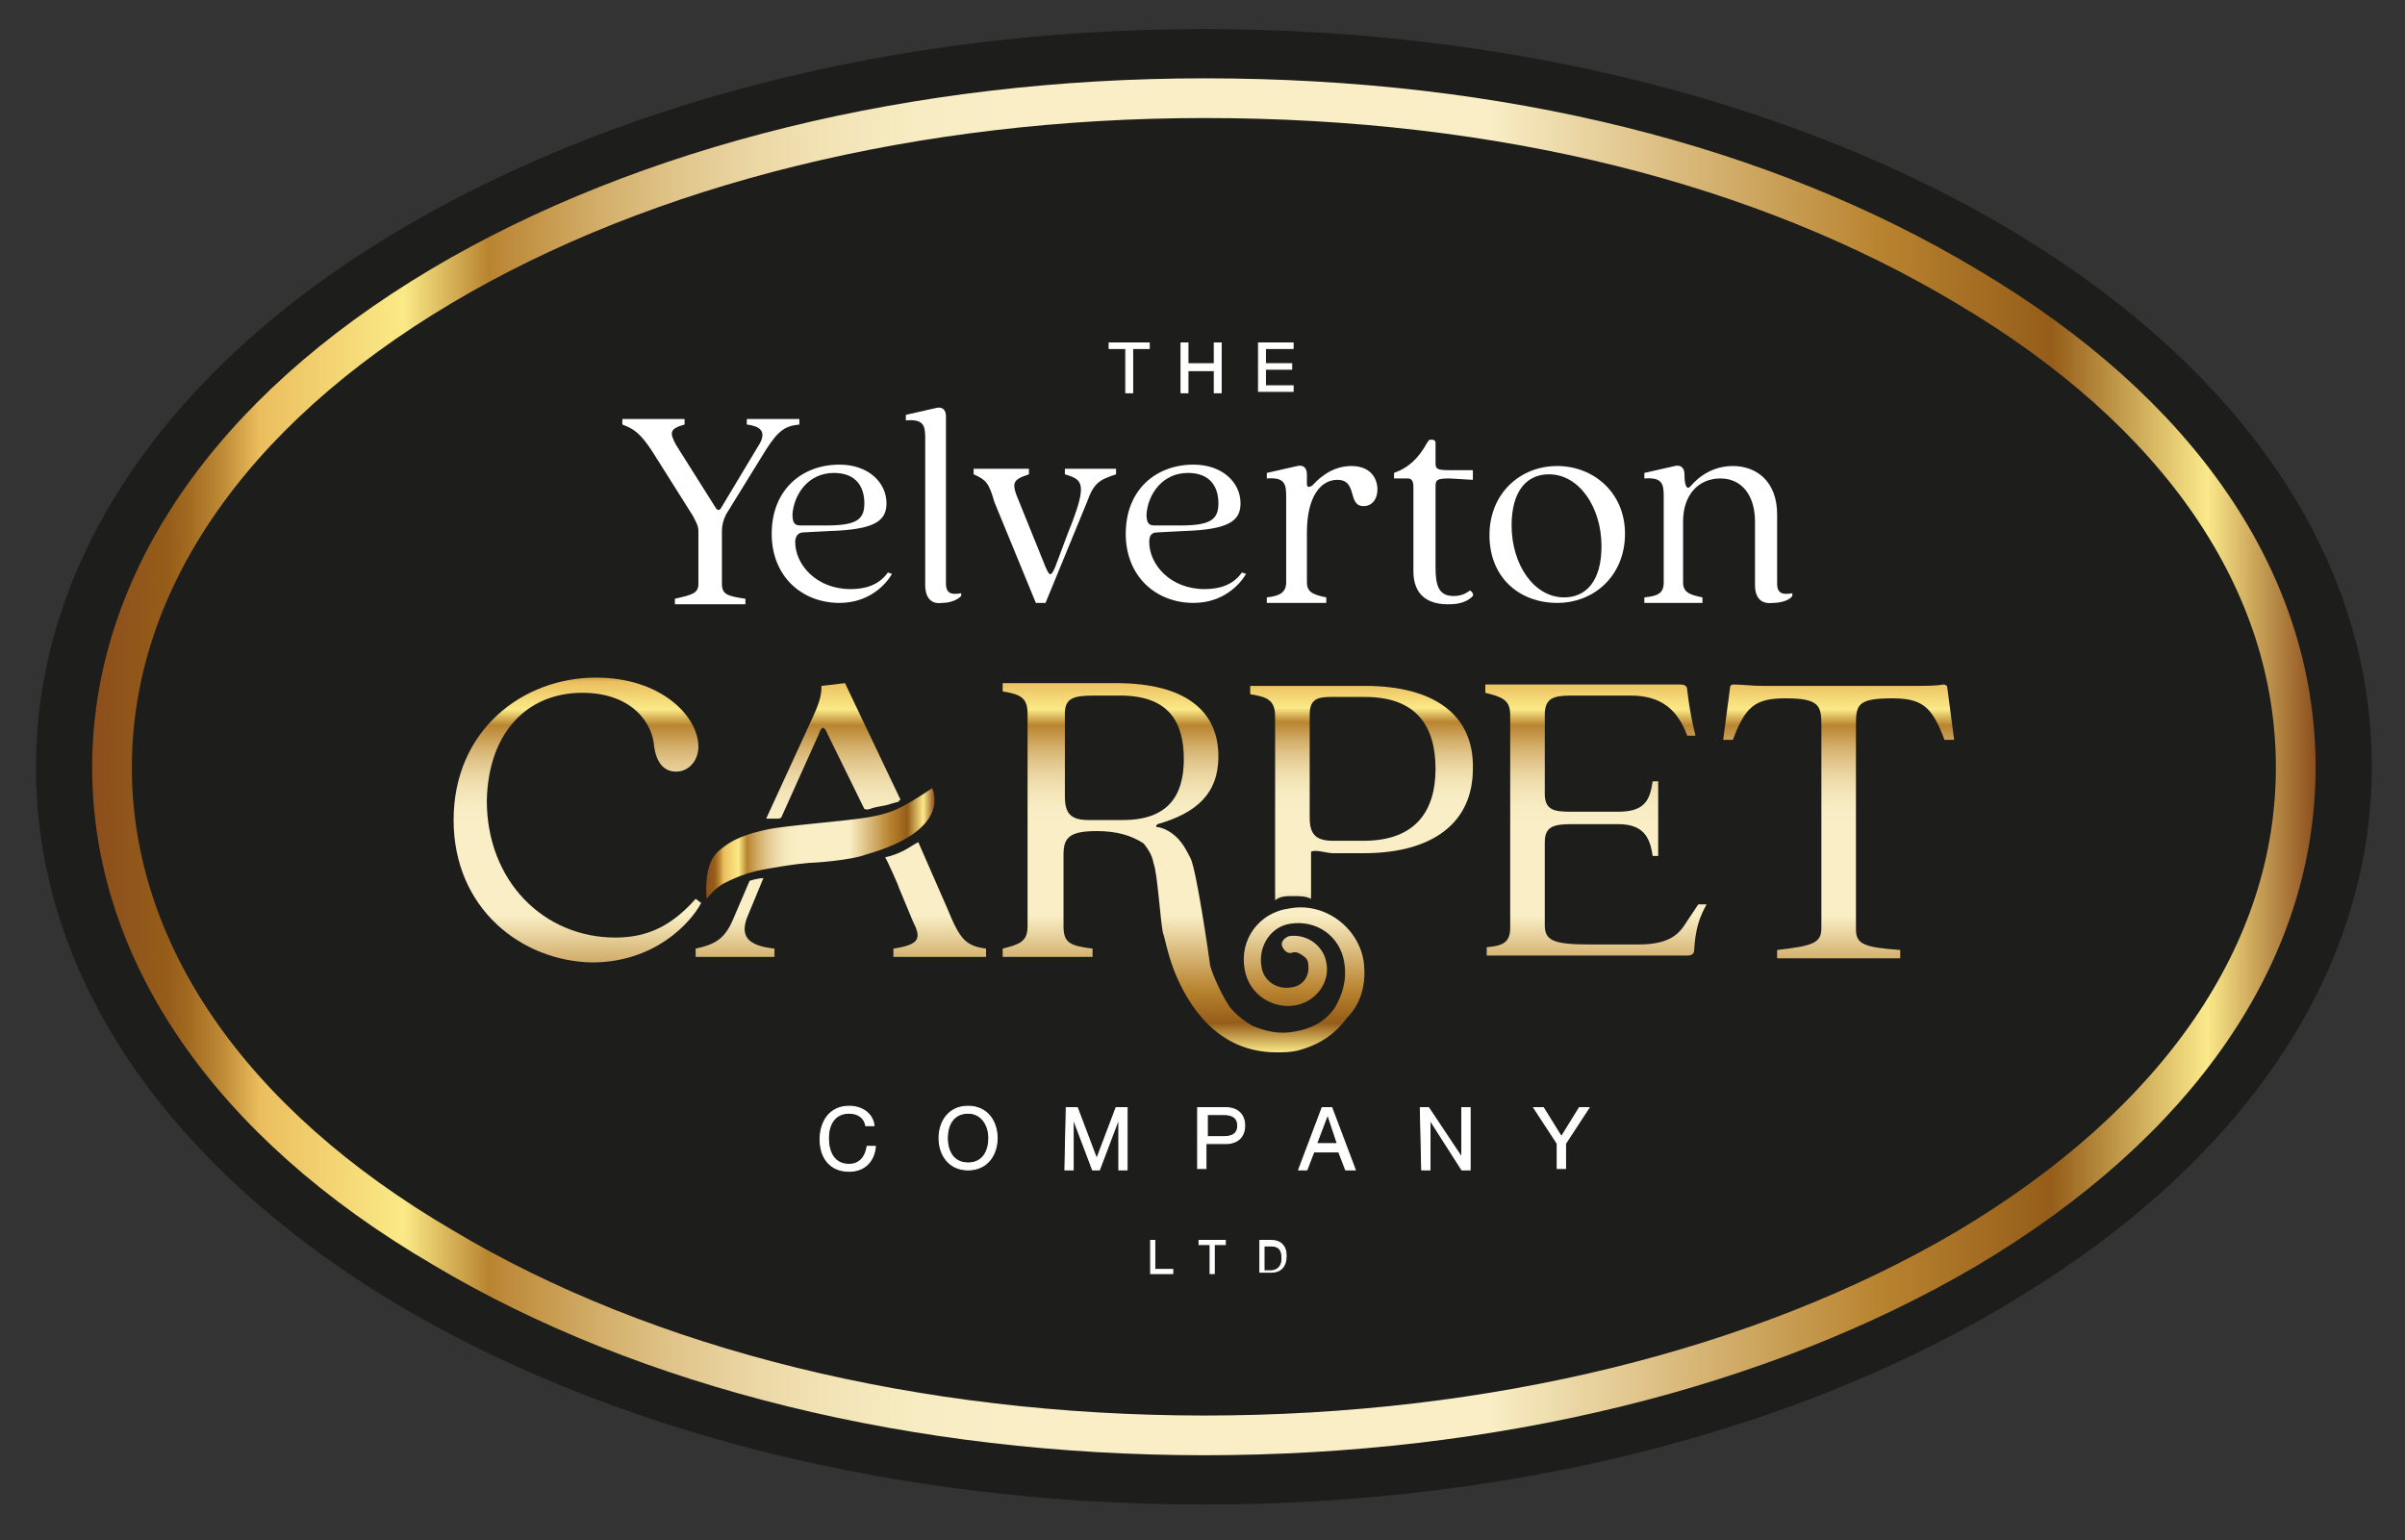 <?xml version="1.0" encoding="UTF-8"?>
<!-- Generator: Adobe Illustrator 28.3.0, SVG Export Plug-In . SVG Version: 6.00 Build 0)  -->
<svg xmlns="http://www.w3.org/2000/svg" xmlns:xlink="http://www.w3.org/1999/xlink" version="1.1" id="Layer_1" x="0px" y="0px" viewBox="0 0 173.9 111.4" style="enable-background:new 0 0 173.9 111.4;" xml:space="preserve">
<rect x="0" y="0" width="173.9" height="111.4" fill="#333333" stroke="none"/>
<style type="text/css">
	.st0{fill:#1D1D1B;}
	.st1{fill:#FFFFFF;stroke:#FFFFFF;stroke-width:7.340000e-02;stroke-miterlimit:10;}
	.st2{fill:#FFFFFF;}
	.st3{fill:none;stroke:url(#SVGID_1_);stroke-width:2.872;stroke-miterlimit:10;}
	.st4{fill:url(#SVGID_00000033333191820889648950000006077083825850953614_);}
	.st5{fill:url(#SVGID_00000137821503020774562020000005719235537681659815_);}
	.st6{fill:url(#SVGID_00000083066367573216594320000012913683171897386630_);}
	.st7{fill:url(#SVGID_00000003796060127411769710000007089255848129284531_);}
	.st8{fill:url(#SVGID_00000071557822399861895650000000149103695628998065_);}
	.st9{fill:url(#SVGID_00000140694044657457914650000006933198039240890524_);}
	.st10{fill:url(#SVGID_00000180366999953376125790000013060214470324821680_);}
	.st11{fill:url(#SVGID_00000090991899302027519670000013946362324606770311_);}
	.st12{fill:url(#SVGID_00000003794881233676971040000012040150074598247560_);}
</style>
<g>
	<path class="st0" d="M87,108.8c-22.2,0-43.2-5.3-59-14.9C11.6,83.8,2.6,70.2,2.6,55.5s9.1-28.4,25.5-38.4C43.9,7.5,64.8,2.1,87,2.1   s43.2,5.3,59,14.9c16.4,10,25.5,23.6,25.5,38.4s-9.1,28.4-25.5,38.4C130.2,103.5,109.3,108.8,87,108.8"></path>
	<g>
		<path class="st1" d="M81.4,25.2h-1.2v-0.4h2.9v0.4h-1.2v3.2h-0.5V25.2z"></path>
		<path class="st1" d="M85.4,24.8h0.5v1.5h1.9v-1.5h0.5v3.6h-0.5v-1.6h-1.9v1.6h-0.5V24.8z"></path>
		<path class="st1" d="M91,24.8h2.5v0.4h-2v1.1h1.9v0.4h-1.9v1.2h2v0.4H91V24.8z"></path>
	</g>
	<g>
		<path class="st1" d="M62.6,81.4c-0.1-0.6-0.6-0.9-1.2-0.9c-1.1,0-1.5,0.9-1.5,1.8c0,1,0.4,1.9,1.5,1.9c0.8,0,1.2-0.6,1.3-1.3h0.6    c-0.1,1.1-0.8,1.8-1.9,1.8c-1.4,0-2.1-1-2.1-2.3c0-1.3,0.7-2.4,2.1-2.4c0.9,0,1.7,0.5,1.8,1.4L62.6,81.4L62.6,81.4z"></path>
		<path class="st1" d="M70,80c1.4,0,2.1,1.1,2.1,2.3s-0.7,2.3-2.1,2.3c-1.4,0-2.1-1.1-2.1-2.3S68.6,80,70,80z M70,84.1    c1.1,0,1.5-0.9,1.5-1.8c0-0.9-0.5-1.8-1.5-1.8c-1.1,0-1.5,0.9-1.5,1.8C68.5,83.2,68.9,84.1,70,84.1z"></path>
		<path class="st1" d="M77.1,80.1h0.8l1.4,3.7l1.4-3.7h0.8v4.5h-0.6v-3.7h0l-1.4,3.7H79l-1.4-3.7h0v3.7h-0.6L77.1,80.1L77.1,80.1z"></path>
		<path class="st1" d="M86.7,80.1h1.9c0.9,0,1.4,0.5,1.4,1.3c0,0.8-0.5,1.3-1.4,1.3h-1.4v1.8h-0.6V80.1z M87.3,82.2h1.2    c0.7,0,1-0.3,1-0.8s-0.3-0.8-1-0.8h-1.2V82.2z"></path>
		<path class="st1" d="M95.6,80.1h0.7l1.7,4.5h-0.7l-0.5-1.3H95l-0.5,1.3h-0.6L95.6,80.1z M95.2,82.7h1.5L96,80.6h0L95.2,82.7z"></path>
		<path class="st1" d="M102.7,80.1h0.6l2.4,3.6h0v-3.6h0.6v4.5h-0.6l-2.3-3.6h0v3.6h-0.6L102.7,80.1L102.7,80.1z"></path>
		<path class="st1" d="M113.2,82.7v1.8h-0.6v-1.8l-1.7-2.6h0.7l1.3,2.1l1.3-2.1h0.7L113.2,82.7z"></path>
	</g>
	<g>
		<g>
			<path class="st2" d="M50.5,42.2v-3.8c0-0.4-0.2-0.7-0.4-1.1l-2.9-4.6c-0.9-1.4-1.4-1.7-2.2-2v-0.4h4.5v0.4     c-1.1,0.3-1.1,0.6-0.6,1.5l2.9,4.6c0.1,0.1,0.2,0.1,0.3,0l2.7-4.5c0.8-1.2,0-1.5-0.8-1.6v-0.4h3.8v0.4c-1,0.1-1.5,0.4-2.4,1.8     l-2.9,4.7c-0.2,0.4-0.3,0.8-0.3,1.2v3.8c0,0.8,0.4,0.9,1.7,1.1v0.4h-5.1v-0.4C50.1,43,50.5,42.9,50.5,42.2z"></path>
		</g>
		<g>
			<path class="st2" d="M66.9,42.3V31.6c0-0.9-0.2-1.3-1.4-1.2v-0.4l2.2-0.5c0.4-0.1,0.7,0.1,0.7,0.6v12.1c0,0.8,0.5,0.8,1.1,0.7     v0.2c-0.3,0.3-0.8,0.5-1.4,0.5C67.4,43.7,66.9,43.3,66.9,42.3z"></path>
		</g>
		<g>
			<path class="st2" d="M70.4,34.3v-0.4h4v0.4c-1.2,0.4-1.3,0.6-0.7,2l1.9,4.7c0.3,0.7,0.4,0.7,0.7,0l0.9-2.4     c1.5-3.7,1.1-3.9-0.2-4.3v-0.4h3.7v0.4c-1.2,0.4-1.6,0.6-2.1,2l-3,7.3h-0.7l-3-7.3C71.5,34.9,71.3,34.7,70.4,34.3z"></path>
		</g>
		<g>
			<g>
				<g>
					<path class="st2" d="M89.8,41.4c-0.7,1-1.8,1.2-2.7,1.2c-2.5,0-4-1.8-4-3.4c0-0.4,0.1-0.7,0.6-0.7l1.9-0.1       c3.2-0.1,4.1-0.7,4.1-2c0-1.5-1.3-2.8-3.4-2.8c-2.7,0-4.9,1.8-4.9,5c0,3.1,2.2,5,4.9,5c2.2,0,3.4-1.4,3.8-2.1L89.8,41.4z        M85.9,34.2c1.6,0,2.2,1,2.2,2.2s-0.6,1.6-2.8,1.6l-1.7,0c-0.4,0-0.7,0-0.7-0.8C83,35.8,84,34.2,85.9,34.2z"></path>
				</g>
			</g>
		</g>
		<g>
			<g>
				<g>
					<path class="st2" d="M64.2,41.4c-0.7,1-1.8,1.2-2.7,1.2c-2.5,0-4-1.8-4-3.4c0-0.4,0.2-0.7,0.6-0.7l1.9-0.1       c3.2-0.1,4.1-0.7,4.1-2c0-1.5-1.3-2.8-3.4-2.8c-2.7,0-4.9,1.8-4.9,5c0,3.1,2.2,5,4.9,5c2.2,0,3.4-1.4,3.8-2.1L64.2,41.4z        M60.3,34.2c1.6,0,2.2,1,2.2,2.2s-0.6,1.6-2.8,1.6l-1.7,0c-0.4,0-0.7,0-0.7-0.8C57.4,35.8,58.4,34.2,60.3,34.2z"></path>
				</g>
			</g>
		</g>
		<g>
			<path class="st2" d="M93,42.1v-6.2c0-0.9-0.1-1.4-1.4-1.3v-0.4l2.2-0.5c0.4-0.1,0.7,0.1,0.7,0.6v0.7c0,0.2,0.1,0.3,0.4,0.1     c0.2-0.2,1.2-1.4,2.8-1.4c1.5,0,1.9,1,1.9,1.7c0,0.7-0.4,1.2-1,1.2c-1.2,0-0.4-1.9-1.9-1.9c-1.2,0-2.2,1.2-2.2,3.8v3.6     c0,0.7,0.4,0.9,1.4,1.1v0.4h-4.3v-0.4C92.6,43.1,93,42.8,93,42.1z"></path>
		</g>
		<g>
			<path class="st2" d="M102.2,41.3v-6.1c0-0.5-0.2-0.6-0.4-0.6h-1v-0.4c1.1-0.4,1.8-1.1,2.4-2.2c0.1-0.1,0.1-0.2,0.2-0.2h0.2     c0.1,0,0.2,0.1,0.2,0.2l0,1.5c0,0.4,0.1,0.5,1,0.5h1.7v0.7l-1.7-0.1c-0.9,0-1,0.1-1,0.6V41c0,1.3,0.2,2.1,1.3,2.1     c0.6,0,0.9-0.2,1.2-0.4c0.3,0.2,0.2,0.4,0.2,0.4c-0.4,0.4-0.9,0.6-1.8,0.6C103.2,43.7,102.2,43,102.2,41.3z"></path>
		</g>
		<g>
			<g>
				<g>
					<path class="st2" d="M112.6,33.7c-2.7,0-4.9,2-4.9,5c0,3.1,2.2,4.9,4.9,4.9c2.7,0,4.9-2,4.9-5       C117.5,35.6,115.2,33.7,112.6,33.7z M113.1,43.2c-2.2,0-3.8-2.4-3.8-5.2c0-2.5,1.1-3.7,2.7-3.7c2.2,0,3.8,2.4,3.8,5.2       C115.8,42,114.7,43.2,113.1,43.2z"></path>
				</g>
			</g>
		</g>
		<g>
			<path class="st2" d="M126.9,42.3v-4.6c0-1.8-0.9-3.1-2.5-3.1c-1.6,0-2.7,1.2-2.7,3.1v4.4c0,0.7,0.4,0.9,1.4,1.1v0.4h-4.2v-0.4     c1-0.1,1.4-0.3,1.4-1.1v-6.2c0-0.9-0.1-1.4-1.4-1.3v-0.4l2.2-0.5c0.4-0.1,0.7,0.1,0.7,0.6c0,0.9,0.2,1.1,0.4,0.9     c0.2-0.2,1.2-1.5,3.1-1.5c1.7,0,3.2,1.1,3.2,3.5v5c0,0.8,0.5,0.8,1.1,0.7v0.2c-0.2,0.3-0.8,0.5-1.4,0.5     C127.4,43.7,126.9,43.3,126.9,42.3z"></path>
		</g>
	</g>
	<g>
		<path class="st1" d="M83.2,89.7h0.3v2.1h1.3v0.3h-1.6L83.2,89.7L83.2,89.7z"></path>
		<path class="st1" d="M87.5,90h-0.8v-0.3h1.9V90h-0.8v2.1h-0.3V90z"></path>
		<path class="st1" d="M91.1,89.7h0.8c0.7,0,1.1,0.4,1.1,1.1c0,0.8-0.4,1.2-1.1,1.2h-0.8V89.7z M91.4,91.9h0.5    c0.2,0,0.8-0.1,0.8-0.9c0-0.6-0.2-0.9-0.8-0.9h-0.5L91.4,91.9L91.4,91.9z"></path>
	</g>
	
		<linearGradient id="SVGID_1_" gradientUnits="userSpaceOnUse" x1="6.671" y1="50.941" x2="167.483" y2="50.941" gradientTransform="matrix(1 0 0 -1 0 106.406)">
		<stop offset="0" style="stop-color:#8C4E1C"></stop>
		<stop offset="3.400000e-02" style="stop-color:#955D19"></stop>
		<stop offset="4.270000e-02" style="stop-color:#A16920"></stop>
		<stop offset="5.860000e-02" style="stop-color:#BF8B36"></stop>
		<stop offset="7.550000e-02" style="stop-color:#EBBE5E"></stop>
		<stop offset="0.14" style="stop-color:#FBEA87"></stop>
		<stop offset="0.178" style="stop-color:#B98430"></stop>
		<stop offset="0.197" style="stop-color:#C39446"></stop>
		<stop offset="0.229" style="stop-color:#D3AF6A"></stop>
		<stop offset="0.263" style="stop-color:#E1C58B"></stop>
		<stop offset="0.297" style="stop-color:#EBD7A4"></stop>
		<stop offset="0.333" style="stop-color:#F3E4B7"></stop>
		<stop offset="0.371" style="stop-color:#F7ECC2"></stop>
		<stop offset="0.416" style="stop-color:#F9EEC5"></stop>
		<stop offset="0.537" style="stop-color:#F9EEC5"></stop>
		<stop offset="0.628" style="stop-color:#F9EEC5"></stop>
		<stop offset="0.803" style="stop-color:#B98430"></stop>
		<stop offset="0.881" style="stop-color:#955D19"></stop>
		<stop offset="0.951" style="stop-color:#FBE98A"></stop>
		<stop offset="1" style="stop-color:#8C4E1C"></stop>
	</linearGradient>
	<path class="st3" d="M87.1,103.8c-20.8,0-40.4-4.8-55.1-13.6C16.6,81.2,8.1,68.8,8.1,55.5s8.5-25.7,23.8-34.8   C46.7,11.9,66.3,7.1,87.1,7.1c21.5,0,40.4,4.8,55.1,13.6c15.4,9.1,23.8,21.4,23.8,34.8s-8.5,25.7-23.8,34.8   C127.4,99,107.9,103.8,87.1,103.8"></path>
	<g>
		<g>
			
				<linearGradient id="SVGID_00000181791712747385712960000007411389965097036188_" gradientUnits="userSpaceOnUse" x1="41.752" y1="59.404" x2="41.752" y2="28.783" gradientTransform="matrix(1 0 0 -1 0 106.406)">
				<stop offset="0" style="stop-color:#8C4E1C"></stop>
				<stop offset="3.400000e-02" style="stop-color:#955D19"></stop>
				<stop offset="4.270000e-02" style="stop-color:#A16920"></stop>
				<stop offset="5.860000e-02" style="stop-color:#BF8B36"></stop>
				<stop offset="7.550000e-02" style="stop-color:#EBBE5E"></stop>
				<stop offset="0.14" style="stop-color:#FBEA87"></stop>
				<stop offset="0.178" style="stop-color:#B98430"></stop>
				<stop offset="0.197" style="stop-color:#C39446"></stop>
				<stop offset="0.229" style="stop-color:#D3AF6A"></stop>
				<stop offset="0.263" style="stop-color:#E1C58B"></stop>
				<stop offset="0.297" style="stop-color:#EBD7A4"></stop>
				<stop offset="0.333" style="stop-color:#F3E4B7"></stop>
				<stop offset="0.371" style="stop-color:#F7ECC2"></stop>
				<stop offset="0.416" style="stop-color:#F9EEC5"></stop>
				<stop offset="0.537" style="stop-color:#F9EEC5"></stop>
				<stop offset="0.628" style="stop-color:#F9EEC5"></stop>
				<stop offset="0.803" style="stop-color:#B98430"></stop>
				<stop offset="0.881" style="stop-color:#955D19"></stop>
				<stop offset="0.951" style="stop-color:#FBE98A"></stop>
				<stop offset="1" style="stop-color:#8C4E1C"></stop>
			</linearGradient>
			<path style="fill:url(#SVGID_00000181791712747385712960000007411389965097036188_);" d="M32.8,59.3c0-6.5,5-10.3,10.3-10.3     c4.7,0,7.4,2.8,7.4,5c0,1-0.7,1.8-1.6,1.8c-0.8,0-1.4-0.5-1.6-1.8c-0.1-1.7-1.6-3.9-5.2-3.9c-4,0-6.8,2.9-6.9,7.8     c0,5.8,4.1,9.9,9.3,9.9c2.5,0,4.2-1,5.8-2.8l0.4,0.3c-0.8,1.5-3.4,4.3-7.9,4.3C37.7,69.5,32.8,65.7,32.8,59.3z"></path>
		</g>
		<g>
			
				<linearGradient id="SVGID_00000044860271454281931630000000996149272447906963_" gradientUnits="userSpaceOnUse" x1="115.352" y1="59.404" x2="115.352" y2="28.783" gradientTransform="matrix(1 0 0 -1 0 106.406)">
				<stop offset="0" style="stop-color:#8C4E1C"></stop>
				<stop offset="3.400000e-02" style="stop-color:#955D19"></stop>
				<stop offset="4.270000e-02" style="stop-color:#A16920"></stop>
				<stop offset="5.860000e-02" style="stop-color:#BF8B36"></stop>
				<stop offset="7.550000e-02" style="stop-color:#EBBE5E"></stop>
				<stop offset="0.14" style="stop-color:#FBEA87"></stop>
				<stop offset="0.178" style="stop-color:#B98430"></stop>
				<stop offset="0.197" style="stop-color:#C39446"></stop>
				<stop offset="0.229" style="stop-color:#D3AF6A"></stop>
				<stop offset="0.263" style="stop-color:#E1C58B"></stop>
				<stop offset="0.297" style="stop-color:#EBD7A4"></stop>
				<stop offset="0.333" style="stop-color:#F3E4B7"></stop>
				<stop offset="0.371" style="stop-color:#F7ECC2"></stop>
				<stop offset="0.416" style="stop-color:#F9EEC5"></stop>
				<stop offset="0.537" style="stop-color:#F9EEC5"></stop>
				<stop offset="0.628" style="stop-color:#F9EEC5"></stop>
				<stop offset="0.803" style="stop-color:#B98430"></stop>
				<stop offset="0.881" style="stop-color:#955D19"></stop>
				<stop offset="0.951" style="stop-color:#FBE98A"></stop>
				<stop offset="1" style="stop-color:#8C4E1C"></stop>
			</linearGradient>
			<path style="fill:url(#SVGID_00000044860271454281931630000000996149272447906963_);" d="M109.2,67.1V51.7c0-1.1-0.6-1.3-1.8-1.6     v-0.6h14.1c0.3,0,0.5,0.1,0.5,0.4c0.1,0.8,0.2,1.7,0.6,3.3H122c-0.7-1.9-1.9-2.9-4.1-2.9h-4.3c-1.3,0-1.9,0.2-1.9,1.4v5.7     c0,1.2,0.7,1.3,1.9,1.3h3.4c1.9,0,2.3-0.8,2.5-2.2h0.4v5.4h-0.4c-0.2-1.4-0.7-2.3-2.5-2.3h-3.4c-1.3,0-1.9,0.2-1.9,1.3v6     c0,1.1,0.6,1.4,3.2,1.4h3.6c2.4,0,3-0.9,3.5-1.7l0.8-1.2h0.6c-0.5,0.9-0.8,1.7-0.9,3.3c0,0.3-0.2,0.4-0.5,0.4h-14.5v-0.6     C108.6,68.4,109.2,68.2,109.2,67.1z"></path>
		</g>
		<g>
			
				<linearGradient id="SVGID_00000142865749920568855940000008554524690485389744_" gradientUnits="userSpaceOnUse" x1="132.932" y1="59.404" x2="132.932" y2="28.783" gradientTransform="matrix(1 0 0 -1 0 106.406)">
				<stop offset="0" style="stop-color:#8C4E1C"></stop>
				<stop offset="3.400000e-02" style="stop-color:#955D19"></stop>
				<stop offset="4.270000e-02" style="stop-color:#A16920"></stop>
				<stop offset="5.860000e-02" style="stop-color:#BF8B36"></stop>
				<stop offset="7.550000e-02" style="stop-color:#EBBE5E"></stop>
				<stop offset="0.14" style="stop-color:#FBEA87"></stop>
				<stop offset="0.178" style="stop-color:#B98430"></stop>
				<stop offset="0.197" style="stop-color:#C39446"></stop>
				<stop offset="0.229" style="stop-color:#D3AF6A"></stop>
				<stop offset="0.263" style="stop-color:#E1C58B"></stop>
				<stop offset="0.297" style="stop-color:#EBD7A4"></stop>
				<stop offset="0.333" style="stop-color:#F3E4B7"></stop>
				<stop offset="0.371" style="stop-color:#F7ECC2"></stop>
				<stop offset="0.416" style="stop-color:#F9EEC5"></stop>
				<stop offset="0.537" style="stop-color:#F9EEC5"></stop>
				<stop offset="0.628" style="stop-color:#F9EEC5"></stop>
				<stop offset="0.803" style="stop-color:#B98430"></stop>
				<stop offset="0.881" style="stop-color:#955D19"></stop>
				<stop offset="0.951" style="stop-color:#FBE98A"></stop>
				<stop offset="1" style="stop-color:#8C4E1C"></stop>
			</linearGradient>
			<path style="fill:url(#SVGID_00000142865749920568855940000008554524690485389744_);" d="M131.7,67.1V52.4c0-1.4-0.2-1.9-2.6-1.9     c-2.2,0-2.9,0.6-3.8,3h-0.7l0.5-3.8c0-0.2,0.2-0.2,0.3-0.2c0.5,0,1.3,0.1,2.1,0.1h10.9c0.8,0,1.6,0,2.1-0.1     c0.2,0,0.3,0.1,0.3,0.2l0.5,3.8h-0.7c-0.9-2.4-1.6-3-3.8-3c-2.5,0-2.6,0.5-2.6,1.9v14.8c0,1.1,0.6,1.3,3.2,1.5v0.6h-8.9v-0.6     C131.1,68.4,131.7,68.2,131.7,67.1z"></path>
		</g>
		<g>
			<g>
				
					<linearGradient id="SVGID_00000021102115714821566000000009513400905254383289_" gradientUnits="userSpaceOnUse" x1="85.655" y1="59.404" x2="85.655" y2="28.783" gradientTransform="matrix(1 0 0 -1 0 106.406)">
					<stop offset="0" style="stop-color:#8C4E1C"></stop>
					<stop offset="3.400000e-02" style="stop-color:#955D19"></stop>
					<stop offset="4.270000e-02" style="stop-color:#A16920"></stop>
					<stop offset="5.860000e-02" style="stop-color:#BF8B36"></stop>
					<stop offset="7.550000e-02" style="stop-color:#EBBE5E"></stop>
					<stop offset="0.14" style="stop-color:#FBEA87"></stop>
					<stop offset="0.178" style="stop-color:#B98430"></stop>
					<stop offset="0.197" style="stop-color:#C39446"></stop>
					<stop offset="0.229" style="stop-color:#D3AF6A"></stop>
					<stop offset="0.263" style="stop-color:#E1C58B"></stop>
					<stop offset="0.297" style="stop-color:#EBD7A4"></stop>
					<stop offset="0.333" style="stop-color:#F3E4B7"></stop>
					<stop offset="0.371" style="stop-color:#F7ECC2"></stop>
					<stop offset="0.416" style="stop-color:#F9EEC5"></stop>
					<stop offset="0.537" style="stop-color:#F9EEC5"></stop>
					<stop offset="0.628" style="stop-color:#F9EEC5"></stop>
					<stop offset="0.803" style="stop-color:#B98430"></stop>
					<stop offset="0.881" style="stop-color:#955D19"></stop>
					<stop offset="0.951" style="stop-color:#FBE98A"></stop>
					<stop offset="1" style="stop-color:#8C4E1C"></stop>
				</linearGradient>
				<path style="fill:url(#SVGID_00000021102115714821566000000009513400905254383289_);" d="M98.6,69.5c-0.4-2.5-2.9-4.3-5.4-3.8      C91,66,89.6,68,90,70.1c0.3,1.8,2,2.9,3.7,2.6c1.5-0.3,2.5-1.7,2.2-3.1c-0.2-1.2-1.4-2.1-2.7-1.9c-0.3,0.1-0.6,0.4-0.5,0.7      s0.4,0.6,0.7,0.5c0.3-0.1,0.5,0,0.8,0.2s0.4,0.4,0.4,0.7c0.1,0.8-0.4,1.5-1.2,1.6c-1.1,0.2-2.1-0.5-2.2-1.6      c-0.2-1.4,0.7-2.8,2.1-3c1.9-0.3,3.6,0.9,3.9,2.8c0.2,1.2-0.1,2.3-0.7,3.3c-0.7,1-1.7,1.5-2.9,1.7c-1.1,0.2-2,0-3-0.4      c-0.7-0.4-1.2-0.8-1.7-1.4c-0.9-1.4-1.4-2.9-1.4-3c-0.1-0.8-1-6.9-1.4-7.7c-0.4-0.8-0.8-1.6-1.8-2.1c-0.2-0.1-0.5-0.2-0.7-0.2      c0-0.1,0-0.1,0.1-0.2c2.8-0.8,4.4-2.2,4.4-4.9c0-3.3-2.4-5.3-7.4-5.3h-8.2v0.6c1.2,0.2,1.8,0.4,1.8,1.6v15.4      c0,1.1-0.6,1.3-1.8,1.6v0.6h6.5v-0.6c-1.6-0.2-2.1-0.4-2.1-1.6v-5.2c0-1.2,0.4-1.7,2.4-1.7c1.4,0,2.5,0.3,3.4,0.9      c0.3,0.4,0.6,0.8,0.7,1.4c0.3,0.7,0.5,4.3,0.7,5.1c0.1,0.2,0.3,1.4,0.8,2.7c1,2.5,3.1,5.9,7.4,5.9c0.5,0,0.9,0,1.4-0.1      c0.1,0,0.7-0.2,0.7-0.2c1.2-0.4,2.2-1.1,3-2.2C98.5,72.5,98.8,71,98.6,69.5z M81.2,59.3h-2.5c-1.3,0-1.7-0.5-1.7-1.7v-6      c0-1.1,0.6-1.3,2.1-1.3H81c3.5,0,4.6,1.9,4.6,4.6C85.6,57.6,84.4,59.3,81.2,59.3z"></path>
			</g>
		</g>
		<g>
			
				<linearGradient id="SVGID_00000168089934577252226800000016834774346599280263_" gradientUnits="userSpaceOnUse" x1="67.732" y1="59.404" x2="67.732" y2="28.783" gradientTransform="matrix(1 0 0 -1 0 106.406)">
				<stop offset="0" style="stop-color:#8C4E1C"></stop>
				<stop offset="3.400000e-02" style="stop-color:#955D19"></stop>
				<stop offset="4.270000e-02" style="stop-color:#A16920"></stop>
				<stop offset="5.860000e-02" style="stop-color:#BF8B36"></stop>
				<stop offset="7.550000e-02" style="stop-color:#EBBE5E"></stop>
				<stop offset="0.14" style="stop-color:#FBEA87"></stop>
				<stop offset="0.178" style="stop-color:#B98430"></stop>
				<stop offset="0.197" style="stop-color:#C39446"></stop>
				<stop offset="0.229" style="stop-color:#D3AF6A"></stop>
				<stop offset="0.263" style="stop-color:#E1C58B"></stop>
				<stop offset="0.297" style="stop-color:#EBD7A4"></stop>
				<stop offset="0.333" style="stop-color:#F3E4B7"></stop>
				<stop offset="0.371" style="stop-color:#F7ECC2"></stop>
				<stop offset="0.416" style="stop-color:#F9EEC5"></stop>
				<stop offset="0.537" style="stop-color:#F9EEC5"></stop>
				<stop offset="0.628" style="stop-color:#F9EEC5"></stop>
				<stop offset="0.803" style="stop-color:#B98430"></stop>
				<stop offset="0.881" style="stop-color:#955D19"></stop>
				<stop offset="0.951" style="stop-color:#FBE98A"></stop>
				<stop offset="1" style="stop-color:#8C4E1C"></stop>
			</linearGradient>
			<path style="fill:url(#SVGID_00000168089934577252226800000016834774346599280263_);" d="M68.5,65.7l-2.1-4.8     c-0.6,0.3-1.1,0.8-2.4,1.1c0.1,0.1,1,2.1,1,2.2l1,2.4c0.6,1.2,0.6,1.7-1.4,2v0.6h6.7v-0.6C69.8,68.4,69.4,67.9,68.5,65.7z"></path>
			
				<linearGradient id="SVGID_00000155115900122338634190000013855060480247981696_" gradientUnits="userSpaceOnUse" x1="53.147" y1="59.404" x2="53.147" y2="28.783" gradientTransform="matrix(1 0 0 -1 0 106.406)">
				<stop offset="0" style="stop-color:#8C4E1C"></stop>
				<stop offset="3.400000e-02" style="stop-color:#955D19"></stop>
				<stop offset="4.270000e-02" style="stop-color:#A16920"></stop>
				<stop offset="5.860000e-02" style="stop-color:#BF8B36"></stop>
				<stop offset="7.550000e-02" style="stop-color:#EBBE5E"></stop>
				<stop offset="0.14" style="stop-color:#FBEA87"></stop>
				<stop offset="0.178" style="stop-color:#B98430"></stop>
				<stop offset="0.197" style="stop-color:#C39446"></stop>
				<stop offset="0.229" style="stop-color:#D3AF6A"></stop>
				<stop offset="0.263" style="stop-color:#E1C58B"></stop>
				<stop offset="0.297" style="stop-color:#EBD7A4"></stop>
				<stop offset="0.333" style="stop-color:#F3E4B7"></stop>
				<stop offset="0.371" style="stop-color:#F7ECC2"></stop>
				<stop offset="0.416" style="stop-color:#F9EEC5"></stop>
				<stop offset="0.537" style="stop-color:#F9EEC5"></stop>
				<stop offset="0.628" style="stop-color:#F9EEC5"></stop>
				<stop offset="0.803" style="stop-color:#B98430"></stop>
				<stop offset="0.881" style="stop-color:#955D19"></stop>
				<stop offset="0.951" style="stop-color:#FBE98A"></stop>
				<stop offset="1" style="stop-color:#8C4E1C"></stop>
			</linearGradient>
			<path style="fill:url(#SVGID_00000155115900122338634190000013855060480247981696_);" d="M54,66.4l1.2-2.9c0,0-0.4,0-1,0.2     L53,66.5c-0.6,1.4-1.3,1.8-2.7,2.1v0.6H56v-0.6C54.2,68.4,53.5,67.8,54,66.4z"></path>
			
				<linearGradient id="SVGID_00000085944667853020813450000009126145500375106464_" gradientUnits="userSpaceOnUse" x1="60.302" y1="59.404" x2="60.302" y2="28.783" gradientTransform="matrix(1 0 0 -1 0 106.406)">
				<stop offset="0" style="stop-color:#8C4E1C"></stop>
				<stop offset="3.400000e-02" style="stop-color:#955D19"></stop>
				<stop offset="4.270000e-02" style="stop-color:#A16920"></stop>
				<stop offset="5.860000e-02" style="stop-color:#BF8B36"></stop>
				<stop offset="7.550000e-02" style="stop-color:#EBBE5E"></stop>
				<stop offset="0.14" style="stop-color:#FBEA87"></stop>
				<stop offset="0.178" style="stop-color:#B98430"></stop>
				<stop offset="0.197" style="stop-color:#C39446"></stop>
				<stop offset="0.229" style="stop-color:#D3AF6A"></stop>
				<stop offset="0.263" style="stop-color:#E1C58B"></stop>
				<stop offset="0.297" style="stop-color:#EBD7A4"></stop>
				<stop offset="0.333" style="stop-color:#F3E4B7"></stop>
				<stop offset="0.371" style="stop-color:#F7ECC2"></stop>
				<stop offset="0.416" style="stop-color:#F9EEC5"></stop>
				<stop offset="0.537" style="stop-color:#F9EEC5"></stop>
				<stop offset="0.628" style="stop-color:#F9EEC5"></stop>
				<stop offset="0.803" style="stop-color:#B98430"></stop>
				<stop offset="0.881" style="stop-color:#955D19"></stop>
				<stop offset="0.951" style="stop-color:#FBE98A"></stop>
				<stop offset="1" style="stop-color:#8C4E1C"></stop>
			</linearGradient>
			<path style="fill:url(#SVGID_00000085944667853020813450000009126145500375106464_);" d="M62.9,58.5c0.5-0.2,1.1-0.2,1.6-0.4     c0.1,0,0.3-0.1,0.4-0.1c0,0,0,0,0,0c0,0,0,0,0,0c0,0,0.1,0,0.1-0.1c0,0,0.1,0,0.1-0.1l-4-8.4l-1.7,0.2c0,0.6-0.1,1.1-0.6,2.2     l-3.4,7.4c0.1,0,0.6,0,0.7,0c0.3,0,0.3,0,0.4-0.1l2.7-6c0.2-0.6,0.4-0.6,0.6-0.1l2.7,5.5C62.8,58.6,62.8,58.5,62.9,58.5z"></path>
			<g>
				<g>
					
						<linearGradient id="SVGID_00000010304644833814513230000016359399541389764273_" gradientUnits="userSpaceOnUse" x1="51.087" y1="45.401" x2="67.568" y2="45.401" gradientTransform="matrix(1 0 0 -1 0 106.406)">
						<stop offset="0" style="stop-color:#8C4E1C"></stop>
						<stop offset="3.400000e-02" style="stop-color:#955D19"></stop>
						<stop offset="4.270000e-02" style="stop-color:#A16920"></stop>
						<stop offset="5.860000e-02" style="stop-color:#BF8B36"></stop>
						<stop offset="7.550000e-02" style="stop-color:#EBBE5E"></stop>
						<stop offset="0.14" style="stop-color:#FBEA87"></stop>
						<stop offset="0.178" style="stop-color:#B98430"></stop>
						<stop offset="0.197" style="stop-color:#C39446"></stop>
						<stop offset="0.229" style="stop-color:#D3AF6A"></stop>
						<stop offset="0.263" style="stop-color:#E1C58B"></stop>
						<stop offset="0.297" style="stop-color:#EBD7A4"></stop>
						<stop offset="0.333" style="stop-color:#F3E4B7"></stop>
						<stop offset="0.371" style="stop-color:#F7ECC2"></stop>
						<stop offset="0.416" style="stop-color:#F9EEC5"></stop>
						<stop offset="0.537" style="stop-color:#F9EEC5"></stop>
						<stop offset="0.628" style="stop-color:#F9EEC5"></stop>
						<stop offset="0.803" style="stop-color:#B98430"></stop>
						<stop offset="0.881" style="stop-color:#955D19"></stop>
						<stop offset="0.951" style="stop-color:#FBE98A"></stop>
						<stop offset="1" style="stop-color:#8C4E1C"></stop>
					</linearGradient>
					
						<path id="SVGID_00000020399085356169338340000002935342324380016571_" style="fill:url(#SVGID_00000010304644833814513230000016359399541389764273_);" d="       M67.4,57c-2.4,1.6-3,1.8-4.6,2.1c-1.8,0.3-6.1,0.6-7.4,0.9c-1.3,0.3-2.4,0.6-3.5,1.6S51.1,65,51.1,65c0.3-0.4,0.7-0.8,1.2-1.1       c0.8-0.4,1.7-0.8,2.8-1c1.1-0.2,2.2-0.4,3.4-0.5c0.4,0,3.1-0.2,4.1-0.6C69,60,67.4,57,67.4,57z"></path>
				</g>
			</g>
		</g>
		<g>
			
				<linearGradient id="SVGID_00000031186819235948956990000013946566807758183349_" gradientUnits="userSpaceOnUse" x1="98.452" y1="59.017" x2="98.452" y2="31.86" gradientTransform="matrix(1 0 0 -1 0 106.406)">
				<stop offset="0" style="stop-color:#8C4E1C"></stop>
				<stop offset="3.400000e-02" style="stop-color:#955D19"></stop>
				<stop offset="4.270000e-02" style="stop-color:#A16920"></stop>
				<stop offset="5.860000e-02" style="stop-color:#BF8B36"></stop>
				<stop offset="7.550000e-02" style="stop-color:#EBBE5E"></stop>
				<stop offset="0.14" style="stop-color:#FBEA87"></stop>
				<stop offset="0.178" style="stop-color:#B98430"></stop>
				<stop offset="0.197" style="stop-color:#C39446"></stop>
				<stop offset="0.229" style="stop-color:#D3AF6A"></stop>
				<stop offset="0.263" style="stop-color:#E1C58B"></stop>
				<stop offset="0.297" style="stop-color:#EBD7A4"></stop>
				<stop offset="0.333" style="stop-color:#F3E4B7"></stop>
				<stop offset="0.371" style="stop-color:#F7ECC2"></stop>
				<stop offset="0.416" style="stop-color:#F9EEC5"></stop>
				<stop offset="0.537" style="stop-color:#F9EEC5"></stop>
				<stop offset="0.628" style="stop-color:#F9EEC5"></stop>
				<stop offset="0.803" style="stop-color:#B98430"></stop>
				<stop offset="0.881" style="stop-color:#955D19"></stop>
				<stop offset="0.951" style="stop-color:#FBE98A"></stop>
				<stop offset="1" style="stop-color:#8C4E1C"></stop>
			</linearGradient>
			<path style="fill:url(#SVGID_00000031186819235948956990000013946566807758183349_);" d="M98.7,49.6h-8.3v0.6     c1.2,0.2,1.8,0.4,1.8,1.6c0,0,0,11.7,0,13.3c0.4-0.3,0.8-0.3,1.3-0.3c0.5,0,0.9,0,1.3,0.2c0-0.1,0-3.4,0-3.4     c0.3-0.2,1.1,0.1,1.6,0.1h2.2c5,0,7.9-2.2,7.9-6.1C106.6,51.7,103.7,49.6,98.7,49.6z M98.6,60.8h-2.2c-1.3,0-1.7-0.5-1.7-1.7     v-7.4c0-1.1,0.5-1.3,1.5-1.3h2.5c3.8,0,5.1,2.2,5.1,5.2C103.8,58.6,102.4,60.8,98.6,60.8z"></path>
		</g>
	</g>
</g>
</svg>
